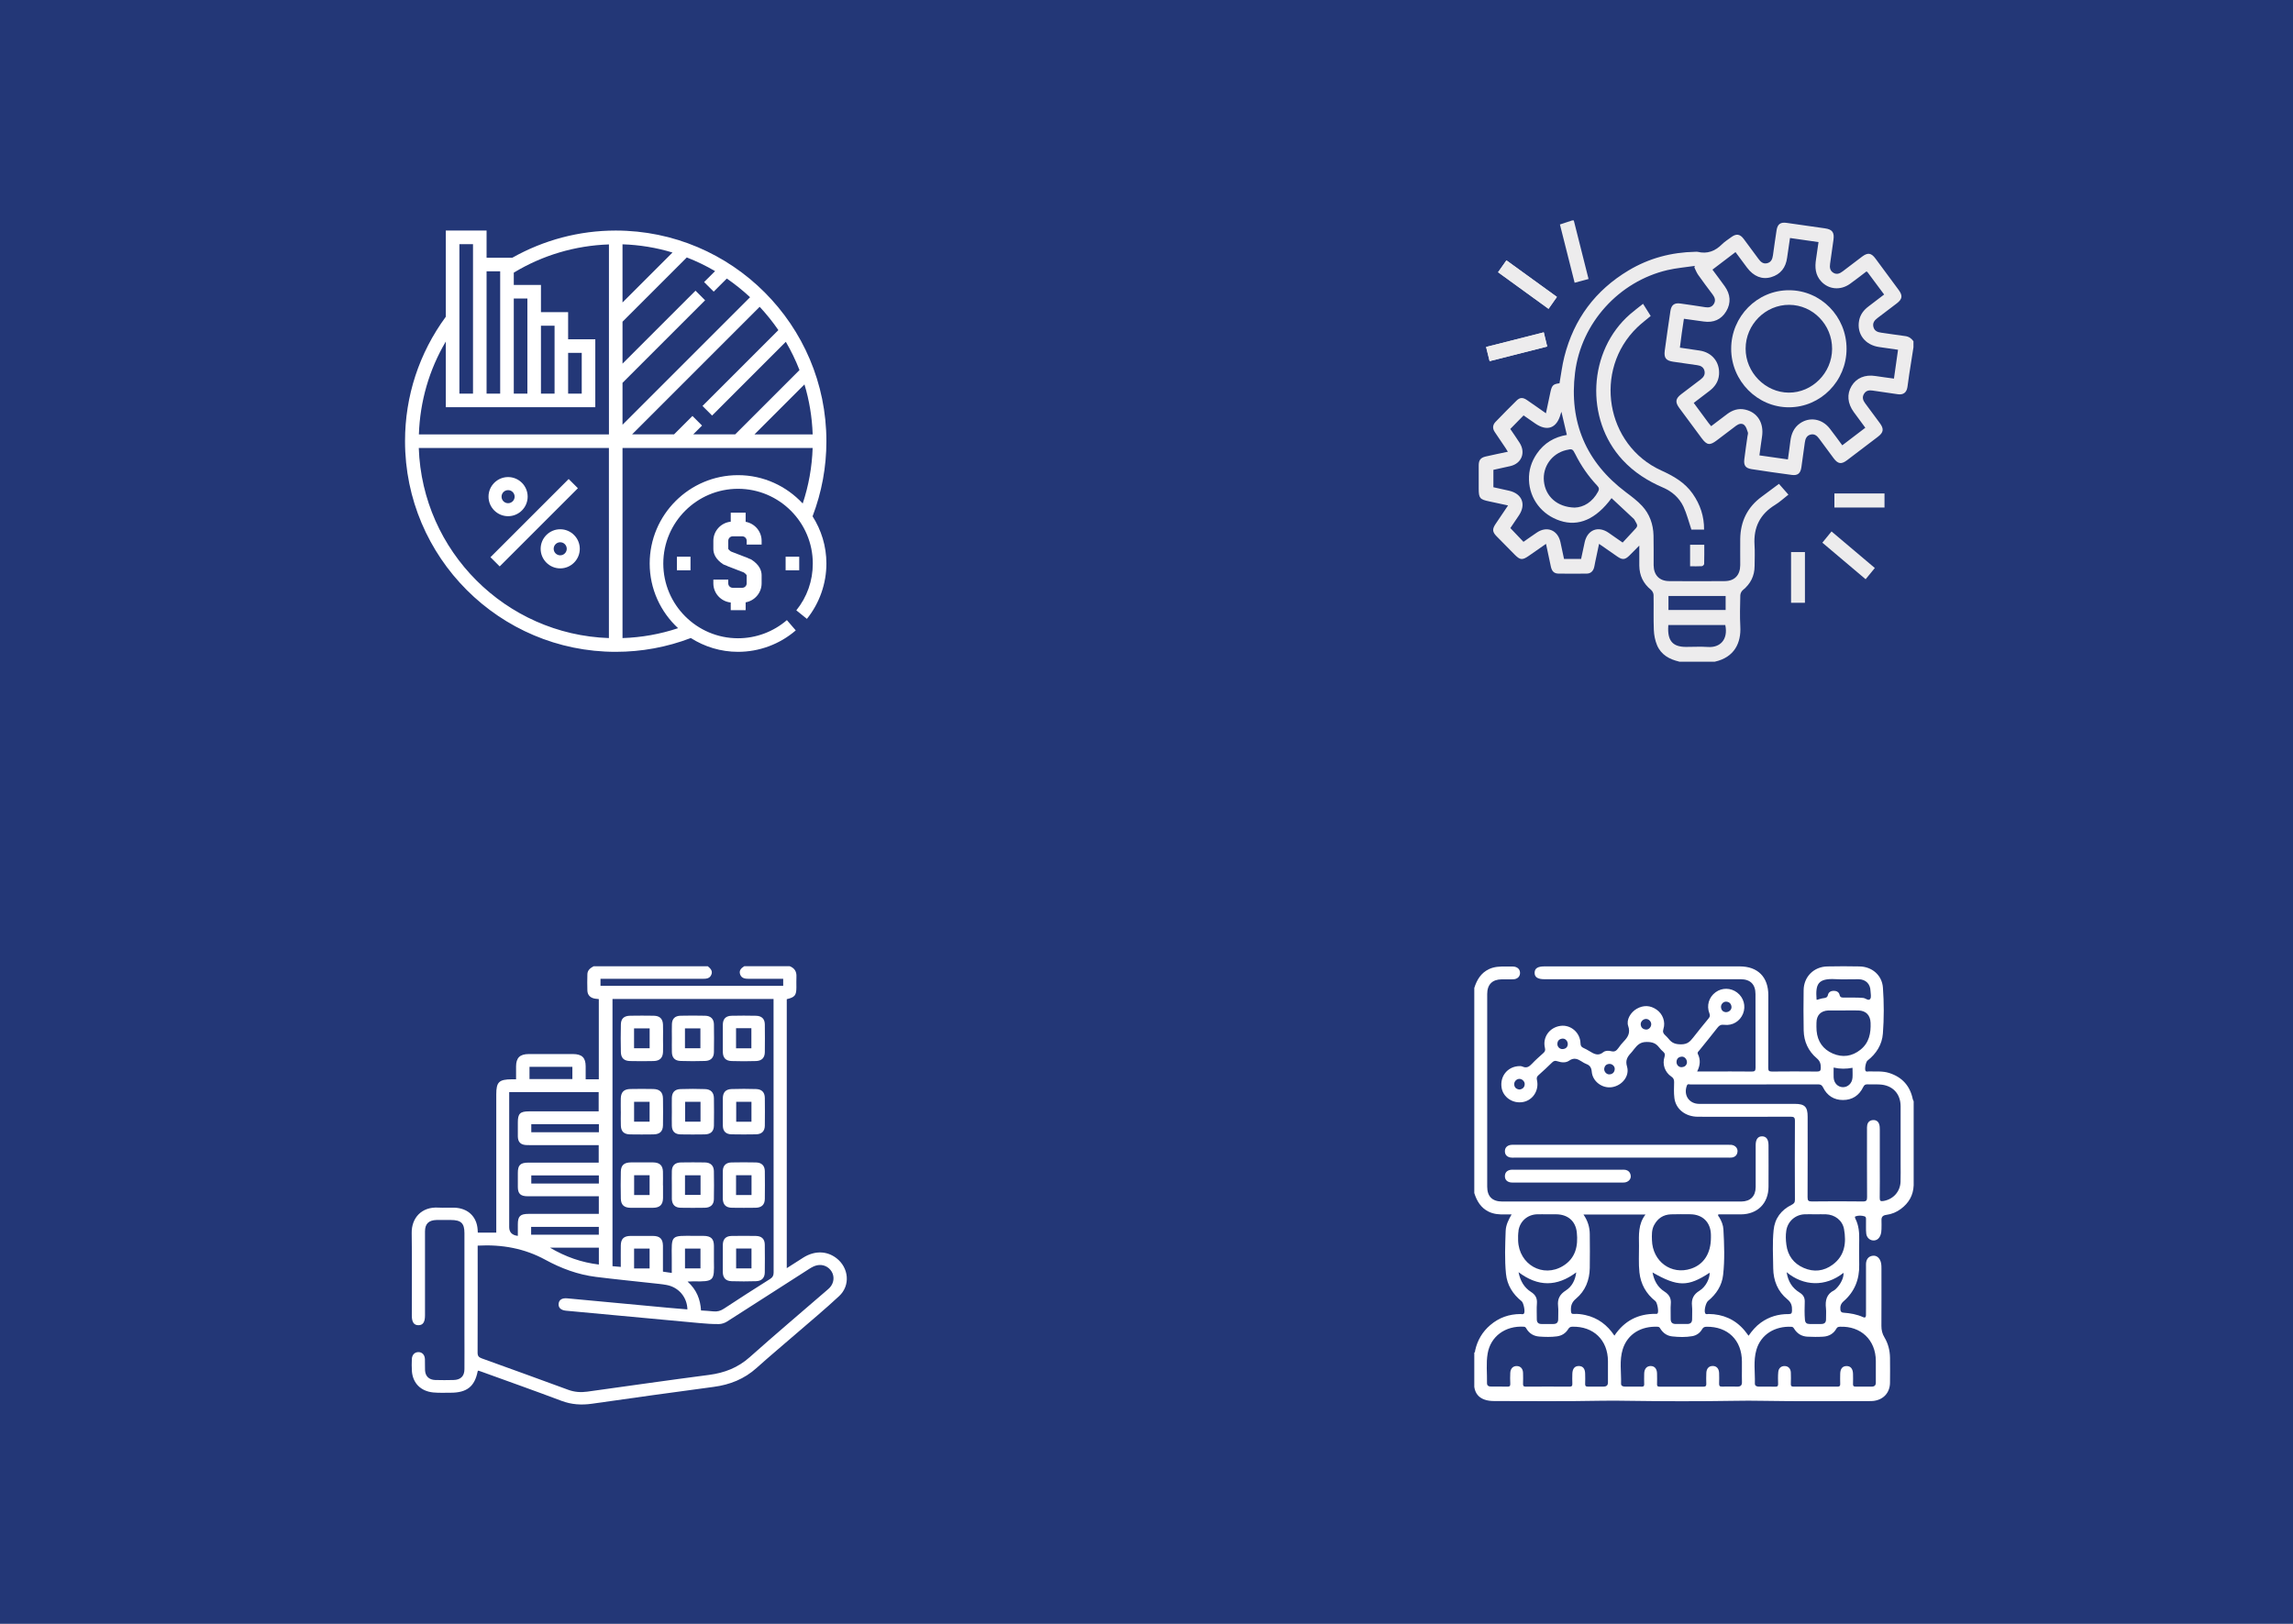<svg xmlns="http://www.w3.org/2000/svg" id="Layer_2" viewBox="0 0 600 425"><defs><style>      .cls-1 {        fill: #fff;      }      .cls-2 {        fill: #233777;      }      .cls-3 {        fill: #edeced;      }    </style></defs><g id="Layer_1-2"><g><rect class="cls-2" width="600" height="425"></rect><g><path class="cls-1" d="M193.12,124.36c-12.75,0-23.12,10.37-23.12,23.12,0,6.69,2.87,12.7,7.43,16.93-4.69,1.56-9.56,2.43-14.54,2.59v-49.75h49.75c-.17,4.98-1.04,9.85-2.6,14.53-4.23-4.55-10.24-7.42-16.92-7.42M162.89,100.2l21.61-21.61-2.51-2.51-19.1,19.1v-10.98l16.82-16.82c2.57,1,5.05,2.19,7.4,3.58l-2.87,2.86,2.51,2.51,3.43-3.43c2.15,1.48,4.18,3.11,6.09,4.89l-33.38,33.38v-10.98ZM162.89,63.94c4.53.15,8.92.89,13.08,2.15l-13.08,13.08v-15.22ZM203.68,86.39l-19.86,19.86,2.51,2.51,19.29-19.3c1.38,2.35,2.58,4.83,3.58,7.4l-16.82,16.82h-10.98l2.3-2.3-2.51-2.51-4.81,4.81h-10.98l33.38-33.38c1.77,1.9,3.41,3.93,4.89,6.09M212.64,113.69h-15.22l13.08-13.08c1.26,4.16,1.99,8.55,2.15,13.08M148.66,92.35h3.56v10.67h-3.56v-10.67ZM141.55,103.02v-17.78h3.56v17.78h-3.56ZM159.33,113.69h-49.72c.29-8.66,2.69-16.93,7.04-24.3v17.19h39.12v-17.78h-7.11v-7.11h-7.11v-7.11h-7.11v-3.22c7.52-4.56,16.07-7.09,24.9-7.39v49.73ZM159.33,167c-27.02-.92-48.83-22.72-49.75-49.75h49.75v49.75ZM120.21,63.9h3.56v39.12h-3.56v-39.12ZM127.32,71.01h3.56v32.01h-3.56v-32.01ZM134.44,78.12h3.56v24.9h-3.56v-24.9ZM216.24,115.47c0-30.4-24.73-55.13-55.13-55.13-9.53,0-18.81,2.47-27.05,7.11h-6.74v-7.11h-10.67v22.56c-6.97,9.5-10.67,20.74-10.67,32.57,0,30.4,24.73,55.13,55.13,55.13,6.77,0,13.39-1.22,19.65-3.61,3.58,2.27,7.81,3.61,12.36,3.61,5.54,0,10.91-1.99,15.1-5.61l-2.32-2.69c-3.55,3.06-8.08,4.75-12.78,4.75-10.79,0-19.56-8.78-19.56-19.56s8.78-19.56,19.56-19.56,19.56,8.78,19.56,19.56c0,4.51-1.49,8.75-4.31,12.25l2.77,2.23c3.29-4.09,5.1-9.23,5.1-14.48,0-4.55-1.34-8.78-3.62-12.36,2.39-6.27,3.62-12.88,3.62-19.65"></path><rect class="cls-1" x="125.31" y="135.1" width="28.94" height="3.41" transform="translate(-55.8 138.91) rotate(-45)"></rect><path class="cls-1" d="M146.59,145.34c-.94,0-1.71-.76-1.71-1.71s.77-1.71,1.71-1.71,1.71.76,1.71,1.71-.77,1.71-1.71,1.71M146.59,138.52c-2.82,0-5.12,2.3-5.12,5.12s2.3,5.12,5.12,5.12,5.12-2.3,5.12-5.12-2.3-5.12-5.12-5.12"></path><path class="cls-1" d="M132.95,128.28c.94,0,1.71.76,1.71,1.71s-.77,1.71-1.71,1.71-1.71-.76-1.71-1.71.77-1.71,1.71-1.71M132.95,135.1c2.82,0,5.12-2.3,5.12-5.12s-2.3-5.12-5.12-5.12-5.12,2.3-5.12,5.12,2.3,5.12,5.12,5.12"></path><rect class="cls-1" x="205.57" y="145.7" width="3.56" height="3.56"></rect><rect class="cls-1" x="177.12" y="145.7" width="3.56" height="3.56"></rect><path class="cls-1" d="M199.29,142.54v-.99c0-2.49-1.81-4.55-4.18-4.98v-2.4h-3.9v2.37c-2.55.26-4.55,2.4-4.55,5.01v2.12c0,1.09.46,2.67,2.66,4.07l.98.38v.03s4.32,1.67,4.32,1.67c.56.38.74.68.76.74v2.12c0,.64-.52,1.16-1.16,1.16h-2.5c-.64,0-1.16-.52-1.16-1.16v-.99h-3.9v.99c0,2.62,2,4.75,4.55,5.01v2h3.9v-2.04c2.37-.42,4.18-2.49,4.18-4.97v-2.12c0-1.09-.47-2.7-2.72-4.13l-.77-.3v-.04s-4.1-1.58-4.1-1.58h0s-.43-.17-.43-.17c-.52-.36-.69-.62-.71-.68v-2.12c0-.64.52-1.17,1.16-1.17h2.5c.64,0,1.16.52,1.16,1.17v.99h3.9Z"></path></g><g><path class="cls-3" d="M403.95,86.98c-5.09,1.29-10.06,2.56-15.09,3.83.32,1.29.61,2.44.92,3.71,5.05-1.28,10.02-2.54,15.07-3.83-.31-1.27-.58-2.42-.9-3.72M394.18,68.14c-.76,1.08-1.46,2.07-2.19,3.11,4.45,3.23,8.8,6.38,13.21,9.58.76-1.09,1.46-2.08,2.19-3.12-4.44-3.22-8.79-6.37-13.21-9.57"></path><path class="cls-3" d="M451.54,155.99h-14.96v3.66h14.96v-3.66ZM436.54,163.6c-.02.38-.04.64-.04.9-.04,3.37,1.37,4.81,4.68,4.81,1.92,0,3.85-.11,5.76.02,3.09.21,5.31-1.88,4.51-5.74h-14.91ZM412.03,132.85c2.37-.08,4.65-1.43,6.14-4.19.34-.64.25-1.04-.23-1.55-2.31-2.45-4.22-5.2-5.73-8.23-.71-1.42-.83-1.46-2.41-1.08-3.74.9-6.2,4.35-5.81,8.16.4,3.93,3.43,6.77,8.05,6.89M421.69,130.37c-4.09,5.55-8.65,7.5-13.45,5.93-4.79-1.56-7.99-5.71-8.16-10.67-.09-2.52.64-4.81,2.05-6.88,1.91-2.8,4.59-4.38,7.86-4.92-.48-2.05-.94-4.01-1.42-6.06-.08.24-.16.4-.2.58-1,3.73-3.52,4.67-6.68,2.47-1.06-.74-2.12-1.48-3.02-2.1-1.21,1.24-2.33,2.37-3.48,3.55.77,1.14,1.63,2.36,2.43,3.61,1.65,2.57.54,5.4-2.38,6.1-1.47.35-2.95.65-4.47.99v4.55c1.41.31,2.78.6,4.14.92,3.37.78,4.47,3.57,2.54,6.45-.78,1.17-1.58,2.34-2.24,3.32,1.2,1.26,2.29,2.41,3.43,3.6,1.14-.79,2.32-1.64,3.52-2.44,2.63-1.77,5.43-.64,6.14,2.47.34,1.48.64,2.98.95,4.44h4.47c.32-1.5.62-2.96.95-4.42.73-3.19,3.51-4.29,6.2-2.45,1.19.81,2.37,1.65,3.72,2.59.97-1.05,1.89-2.07,2.84-3.06,1.22-1.27,1.23-1.26.31-2.81-.06-.1-.11-.21-.18-.28-1.94-1.82-3.88-3.63-5.85-5.46M475.84,63.36c-2.52-.36-4.96-.71-7.46-1.07-.27,1.8-.53,3.46-.75,5.13-.34,2.61-1.7,4.38-4.19,5.12-2.38.7-4.59-.22-6.29-2.48-1-1.34-1.99-2.68-3.03-4.08-2.05,1.56-4.02,3.06-6.03,4.59,1.13,1.53,2.19,2.92,3.21,4.35,1.49,2.09,1.71,4.33.4,6.54-1.32,2.21-3.37,3.05-5.89,2.69-1.71-.24-3.42-.48-5.19-.72-.2,1.33-.39,2.54-.56,3.77-.17,1.25-.32,2.49-.49,3.79,1.81.27,3.49.51,5.17.76,3.25.49,5.31,3.02,5.07,6.28-.14,1.85-1.1,3.22-2.53,4.3-1.35,1.02-2.69,2.05-4.09,3.12,1.38,1.87,2.66,3.61,3.95,5.35.17.23.37.45.61.74,1.42-1.08,2.81-2.13,4.2-3.18,1.4-1.05,2.96-1.55,4.7-1.16,3.23.72,4.96,3.53,4.41,7.09-.25,1.61-.45,3.23-.68,4.89,2.59.37,4.99.71,7.45,1.06.23-1.69.46-3.21.64-4.74.23-1.91.9-3.56,2.51-4.69,2.54-1.78,5.79-1.23,7.8,1.34,1.12,1.43,2.17,2.91,3.28,4.4,2.07-1.58,4.03-3.08,6.03-4.6-1.06-1.44-2.04-2.76-3.01-4.09-1.66-2.28-1.87-4.7-.59-6.83,1.27-2.12,3.53-3.05,6.25-2.62,1.59.25,3.19.45,4.84.68.37-2.58.71-5.02,1.07-7.55-1.7-.25-3.3-.49-4.91-.71-3.7-.51-5.94-3.43-5.28-6.92.3-1.6,1.22-2.78,2.49-3.73,1.35-1.02,2.69-2.05,4.06-3.1-1.5-2.02-2.9-3.91-4.31-5.8-.06-.08-.16-.14-.3-.25-1.45,1.1-2.87,2.23-4.35,3.28-2.49,1.75-5.52,1.46-7.48-.63-1.59-1.7-1.72-3.73-1.37-5.89.23-1.44.42-2.88.64-4.43M439.36,173.15c-2.52-.59-4.7-1.76-5.76-4.27-.52-1.24-.8-2.66-.85-4.02-.12-3.04-.01-6.09-.07-9.13,0-.46-.31-1.06-.66-1.35-2.02-1.64-3.04-3.74-3.07-6.34-.02-1.64,0-3.29,0-5.25-.99,1-1.77,1.8-2.58,2.6-1.13,1.12-1.83,1.19-3.13.3-1.56-1.07-3.11-2.16-4.82-3.35-.37,1.72-.7,3.31-1.04,4.91-.09.44-.15.89-.27,1.32-.28.96-.9,1.55-1.93,1.56-2.44.02-4.89.03-7.33,0-1.17-.01-1.76-.57-2.04-1.82-.43-1.93-.82-3.86-1.27-5.97-1.59,1.11-3.04,2.12-4.49,3.13-1.71,1.19-2.28,1.14-3.74-.34-1.57-1.59-3.15-3.18-4.71-4.78-1.1-1.13-1.16-1.85-.28-3.18,1.05-1.58,2.12-3.15,3.29-4.88-1.74-.38-3.35-.74-4.96-1.07-2.44-.51-2.72-.84-2.72-3.36,0-2.03-.01-4.06,0-6.09.01-1.36.51-1.98,1.82-2.29.94-.22,1.88-.42,2.82-.62.94-.2,1.88-.39,2.99-.63-.24-.39-.41-.69-.61-.98-.94-1.4-1.88-2.79-2.82-4.18-.64-.94-.56-1.86.21-2.66,1.82-1.88,3.64-3.75,5.5-5.57.87-.85,1.64-.87,2.71-.14,1.62,1.1,3.22,2.24,4.97,3.47.42-1.99.79-3.81,1.19-5.62.38-1.72.72-2.03,2.36-2.24.42-2.34.69-4.69,1.27-6.96,2.5-9.87,8.14-17.38,16.78-22.56,5.37-3.22,11.22-4.76,17.45-4.89.22,0,.45-.04.66.01,2.49.61,4.53-.17,6.32-1.94.74-.73,1.63-1.29,2.47-1.91,1.31-.96,2.27-.83,3.24.46,1.3,1.73,2.59,3.48,3.87,5.23.56.76,1.19,1.37,2.22,1.15,1.08-.24,1.43-1.07,1.57-2.07.31-2.19.61-4.39.95-6.57.26-1.62,1.04-2.16,2.64-1.93,3.33.48,6.66.97,10,1.43,1.94.27,2.53,1.06,2.24,3.06-.3,2.08-.57,4.16-.88,6.24-.14.97-.01,1.82.89,2.35.91.53,1.7.15,2.45-.42,1.68-1.29,3.37-2.58,5.07-3.85,1.46-1.09,2.37-.96,3.47.53,2.03,2.73,4.05,5.46,6.06,8.2,1.11,1.51.99,2.39-.47,3.52-1.68,1.3-3.37,2.58-5.07,3.85-.8.6-1.35,1.32-1.04,2.39.29,1.02,1.1,1.31,2.04,1.44,2.09.28,4.17.63,6.26.89.96.12,1.62.6,2.16,1.35v1.58c-.37,2.36-.75,4.72-1.11,7.09-.17,1.11-.29,2.23-.47,3.35-.23,1.43-1.1,2.06-2.52,1.85-2.2-.32-4.4-.63-6.59-.96-.91-.14-1.71-.02-2.24.84-.56.9-.29,1.71.29,2.49,1.3,1.74,2.59,3.48,3.87,5.23,1.08,1.48.95,2.4-.52,3.52-2.69,2.06-5.39,4.11-8.09,6.15-1.48,1.12-2.37.99-3.48-.48-1.28-1.71-2.55-3.41-3.8-5.14-.57-.78-1.24-1.34-2.24-1.1-1.06.26-1.4,1.12-1.53,2.11-.29,2.16-.6,4.31-.9,6.47-.22,1.56-.96,2.2-2.49,1.99-3.52-.47-7.04-.97-10.55-1.52-1.58-.25-2.09-.97-1.89-2.59.24-2.01.55-4.02.83-6.02.05-.33.19-.71.1-1-.23-.67-.43-1.45-.91-1.9-.62-.59-1.47-.37-2.15.14-1.7,1.27-3.38,2.56-5.07,3.84-1.82,1.39-2.59,1.28-3.95-.55-1.96-2.64-3.92-5.28-5.87-7.93-1.13-1.53-.99-2.45.51-3.6,1.68-1.29,3.37-2.58,5.07-3.85.78-.59,1.26-1.31,1-2.31-.25-.95-1-1.32-1.92-1.44-2.09-.28-4.18-.59-6.26-.9-1.88-.28-2.45-1-2.2-2.9.47-3.46.96-6.91,1.48-10.36.24-1.62,1.05-2.2,2.63-1.97,2.16.31,4.32.61,6.48.96.93.15,1.72,0,2.24-.83.56-.89.29-1.71-.3-2.49-1.28-1.7-2.56-3.4-3.79-5.15-.41-.59-.67-1.29-.99-1.94.04-.13.08-.27.12-.4-2.39.36-4.82.55-7.17,1.1-12.64,2.96-22.55,13.78-24.17,26.83-1.61,12.98,2.9,23.48,13.31,31.31,1.48,1.11,2.99,2.24,4.24,3.59,1.96,2.12,2.9,4.78,2.98,7.7.07,2.59.01,5.18.03,7.78.02,2.61,1.49,4.17,4.06,4.19,4.85.04,9.7.04,14.55,0,2.58-.02,4.03-1.56,4.05-4.18.01-2.29-.03-4.58,0-6.88.07-4.62,1.91-8.33,5.64-11.05,1.47-1.07,2.92-2.17,4.49-3.34.78.88,1.57,1.79,2.48,2.82-1.21.94-2.28,1.95-3.5,2.69-3.91,2.4-5.66,5.85-5.37,10.47.12,1.83.03,3.68.02,5.52-.01,2.62-1.08,4.69-3.09,6.32-.36.29-.64.9-.65,1.36-.06,2.7-.15,5.42,0,8.11.24,4.26-1.48,8.12-6.71,9.26h-9.33Z"></path><path class="cls-3" d="M411.81,57.7c1.28,5.07,2.56,10.14,3.86,15.32-1.22.33-2.35.63-3.64.98-1.29-5.1-2.56-10.16-3.85-15.25,1.11-.37,2.15-.71,3.18-1.05h.44Z"></path><path class="cls-3" d="M442.58,138.6c-.72-2.13-1.21-4.13-2.06-5.96-1.1-2.34-2.99-4.01-5.34-5.02-4-1.72-7.59-3.98-10.59-7.22-9.93-10.71-9.05-28.59,1.94-38.16,1.06-.93,2.2-1.76,3.4-2.73.71,1.13,1.35,2.15,2,3.19-1.22,1.03-2.44,1.94-3.53,2.99-11.55,11.16-8.26,30.83,6.29,37.44,3.19,1.45,6.15,3.12,8.22,6.08,1.96,2.8,3.01,5.88,2.99,9.39h-3.3Z"></path><path class="cls-3" d="M476.84,142.04c.83-1.01,1.58-1.93,2.41-2.95,3.77,3.19,7.51,6.34,11.33,9.57-.82.99-1.59,1.93-2.41,2.94-3.78-3.19-7.5-6.33-11.32-9.57"></path><rect class="cls-3" x="468.66" y="144.49" width="3.63" height="13.27"></rect><rect class="cls-3" x="480" y="129.15" width="13.11" height="3.68"></rect><path class="cls-3" d="M442.24,148.21v-5.64h3.71c0,1.68.02,3.36-.03,5.03,0,.21-.37.56-.58.58-.99.06-1.99.03-3.11.03"></path><path class="cls-3" d="M394.18,68.14c4.42,3.2,8.77,6.35,13.21,9.57-.73,1.04-1.43,2.03-2.19,3.12-4.41-3.2-8.76-6.35-13.21-9.58.73-1.04,1.43-2.03,2.19-3.11"></path><path class="cls-3" d="M403.95,86.98c.31,1.3.59,2.45.9,3.72-5.06,1.28-10.02,2.54-15.07,3.82-.31-1.26-.6-2.41-.92-3.71,5.04-1.28,10-2.54,15.09-3.83"></path><path class="cls-3" d="M479.4,91.33c.03-6.32-5.01-11.51-11.2-11.55-6.24-.04-11.42,5.15-11.43,11.46-.02,6.22,5.15,11.49,11.29,11.52,6.15.03,11.31-5.18,11.34-11.44M483.18,91.32c-.02,8.41-6.76,15.25-15.05,15.28-8.29.03-15.15-6.92-15.14-15.33,0-8.44,6.81-15.33,15.14-15.31,8.34.01,15.07,6.89,15.05,15.37"></path></g><g><path class="cls-1" d="M179.24,331.97h4.05v-5.19h-4.05v5.19ZM169.98,326.78h-4.06v5.2h4.06v-5.2ZM143.9,326.54c4.13,2.43,8.26,3.87,12.8,4.42v-4.42h-12.8ZM149.77,279.21h-11.22v3.2h11.22v-3.2ZM138.98,323.15h17.71v-2.05h-17.71v2.05ZM156.7,307.64h-17.68v2.12h17.68v-2.12ZM156.71,294.22h-17.69v2.11h17.69v-2.11ZM133.24,285.82v35.34q0,2.04,2.26,2.3c0-1.01,0-2.02,0-3.02,0-2.14.63-2.74,2.83-2.74,5.71,0,11.43,0,17.15,0h1.21v-4.61h-1.91c-5.56,0-11.12,0-16.68,0-1.89,0-2.58-.66-2.6-2.39-.01-1.23,0-2.47,0-3.7,0-2.1.65-2.72,2.87-2.72,5.68,0,11.35,0,17.03,0h1.26v-4.57h-13.39c-1.79,0-3.58.03-5.36-.01-1.64-.03-2.38-.74-2.41-2.26-.02-1.23,0-2.47,0-3.7,0-2.28.59-2.87,2.94-2.87,5.64,0,11.27,0,16.91,0h1.3v-5.04h-23.42ZM160.27,261.44v69.95c.74.06,1.41.12,2.17.19,0-1.98-.03-3.81,0-5.64.04-1.73.8-2.45,2.57-2.47,1.94-.02,3.89-.02,5.83,0,1.83.02,2.59.77,2.63,2.54.01.49,0,.97,0,1.46v5.35c.84.12,1.51.22,2.31.34,0-1.33,0-2.56,0-3.78-.05-6.28-.37-5.97,6.1-5.92.74,0,1.48,0,2.22,0,1.93.02,2.69.75,2.71,2.58.02,1.35-.02,2.69,0,4.04.09,5.14.09,5.39-5.44,5.28-.4,0-.81.03-1.46.06,2.39,2.14,3.35,4.68,3.52,7.56,1.14.08,2.18.12,3.22.24,1.06.12,1.92-.14,2.81-.73,3.97-2.62,7.98-5.19,12.01-7.73.7-.44.96-.91.96-1.71-.02-23.47-.02-46.93-.02-70.4v-1.2h-42.16ZM124.99,326.02v1.11c0,8.97.02,17.93-.02,26.9,0,.87.32,1.22,1.11,1.5,7.56,2.72,15.11,5.46,22.65,8.23,1.62.59,3.25.7,4.92.47,10.61-1.47,21.21-3,31.83-4.38,4.11-.53,7.62-1.9,10.7-4.65,6.67-5.95,13.5-11.72,20.26-17.57.23-.2.47-.4.67-.62,1.09-1.16,1.3-2.85.53-4.16-.78-1.32-2.27-2.03-3.86-1.69-.7.15-1.37.51-1.98.9-7.18,4.59-14.34,9.22-21.53,13.8-.61.39-1.41.67-2.13.68-1.71.02-3.42-.1-5.12-.26-11.64-1.07-23.28-2.15-34.92-3.24-1.37-.13-2.06-.82-1.92-1.89.13-.99.92-1.47,2.28-1.34,8.86.83,17.71,1.66,26.57,2.48,1.61.15,3.21.27,4.84.41-.08-3.21-2.3-5.81-5.44-6.39-1.22-.23-2.46-.33-3.7-.47-4.94-.55-9.89-1.03-14.82-1.65-4.71-.59-9.07-2.22-13.2-4.47-5.45-2.98-11.36-4.06-17.73-3.71M206.67,252.89c1.27.51,1.8,1.43,1.73,2.75-.05.93,0,1.87-.01,2.8-.01,2.07-.4,2.56-2.52,3.07v70.4c1.54-.98,2.93-1.9,4.35-2.78,2.97-1.85,6.15-1.77,8.67.18,3.23,2.51,3.67,7.12.69,9.9-3.62,3.38-7.45,6.56-11.21,9.81-3.46,3.01-6.99,5.94-10.4,9.01-3.19,2.87-6.93,4.38-11.23,4.95-10.62,1.41-21.23,2.9-31.84,4.41-2.76.39-5.36.23-7.99-.76-6.86-2.59-13.79-5.04-20.68-7.54-.36-.13-.72-.25-1.07-.37-.08.09-.16.13-.17.19-.78,3.98-2.83,5.6-7.08,5.6-1.52,0-3.04.07-4.54-.07-3.28-.32-5.36-2.44-5.59-5.59-.07-1.04-.05-2.09-.01-3.14.04-1.1.71-1.8,1.66-1.83,1-.03,1.71.68,1.76,1.84.04.97-.02,1.94.03,2.91.07,1.55,1.04,2.5,2.66,2.55,1.59.05,3.19.04,4.78,0,1.86-.03,2.86-.99,2.87-2.81.03-3.1,0-6.2,0-9.3,0-8.78,0-17.56,0-26.34,0-2.58-.88-3.42-3.54-3.43-1.24,0-2.49-.02-3.73,0-2.08.05-3.05.99-3.05,3-.01,7.32,0,14.65,0,21.97,0,1.76-.53,2.56-1.71,2.57-1.18.01-1.74-.8-1.74-2.53,0-7.21.07-14.42-.03-21.63-.05-3.81,2.48-6.87,6.95-6.62,1.4.08,2.8-.02,4.2.02,3.52.11,5.86,2.3,6.1,5.69.02.25.03.51.05.84h4.83v-36.17c0-3.26.7-3.94,4.09-3.96.31,0,.61,0,1.09,0,0-1.16,0-2.27,0-3.37.01-2.25.99-3.23,3.32-3.24,3.85-.02,7.7-.02,11.55,0,2.37.01,3.33.94,3.34,3.2,0,1.08,0,2.16,0,3.41h3.44v-20.99c-.31-.03-.64-.06-.97-.11-1.23-.2-1.97-.91-2.02-2.11-.06-1.42-.03-2.84,0-4.26.01-1.07.76-1.65,1.64-2.12h29.87c.68.58,1.33,1.19.94,2.18-.41,1.05-1.34,1.12-2.31,1.11-.27,0-.54,0-.82,0h-25.89v1.83h47.81v-1.83h-1.32c-2.57,0-5.13,0-7.7,0-.98,0-1.91-.13-2.26-1.19-.33-1.01.3-1.61,1.1-2.11h11.9Z"></path><path class="cls-1" d="M165.93,312.77h4.05v-5.18h-4.05v5.18ZM173.49,310.22c0,1.12.02,2.24,0,3.36-.04,1.75-.84,2.52-2.66,2.53-1.94.01-3.89.02-5.83,0-1.69-.02-2.51-.76-2.55-2.39-.05-2.35-.05-4.71,0-7.06.03-1.69.85-2.41,2.63-2.43,1.94-.02,3.89-.02,5.83,0,1.68.02,2.51.78,2.56,2.4.04,1.19,0,2.39,0,3.59"></path><path class="cls-1" d="M165.92,293.57h4.06v-5.21h-4.06v5.21ZM162.44,290.93c0-1.16-.03-2.32,0-3.47.06-1.64.82-2.41,2.52-2.44,1.98-.04,3.96-.04,5.95,0,1.73.03,2.55.84,2.57,2.52.03,2.31.04,4.63,0,6.95-.03,1.64-.83,2.39-2.53,2.41-2.02.03-4.04.03-6.06,0-1.59-.03-2.36-.73-2.43-2.26-.06-1.23-.01-2.46-.01-3.7h0"></path><path class="cls-1" d="M169.99,269.15h-4.08v5.21h4.08v-5.21ZM173.49,271.84c0,1.16.04,2.32,0,3.47-.06,1.56-.84,2.35-2.46,2.39-2.06.05-4.12.05-6.18,0-1.57-.04-2.35-.8-2.39-2.32-.05-2.43-.06-4.86,0-7.28.04-1.52.83-2.23,2.43-2.26,2.06-.03,4.12-.04,6.18,0,1.56.03,2.34.78,2.41,2.3.05,1.23.01,2.46.01,3.7"></path><path class="cls-1" d="M196.65,307.59h-4.05v5.18h4.05v-5.18ZM189.14,310.13c0-1.23-.03-2.47,0-3.7.04-1.37.83-2.16,2.27-2.19,2.14-.05,4.27-.04,6.41,0,1.47.03,2.29.84,2.31,2.28.03,2.43.03,4.85,0,7.28-.02,1.49-.85,2.28-2.4,2.3-2.06.03-4.12.03-6.18,0-1.61-.02-2.38-.81-2.42-2.39,0-.07,0-.15,0-.22v-3.36h0Z"></path><path class="cls-1" d="M179.24,312.74h4.07v-5.14h-4.07v5.14ZM175.8,310.16c0-1.23-.04-2.47,0-3.7.05-1.43.85-2.19,2.36-2.22,2.1-.03,4.2-.04,6.3,0,1.47.03,2.31.83,2.34,2.26.04,2.46.05,4.93,0,7.39-.03,1.41-.9,2.19-2.38,2.21-2.1.03-4.2.04-6.3,0-1.49-.03-2.24-.8-2.32-2.25,0-.07,0-.15,0-.22v-3.47h0Z"></path><path class="cls-1" d="M192.6,274.36h4.01v-5.25h-4.01v5.25ZM189.14,271.72c0-1.2-.02-2.39,0-3.58.03-1.47.78-2.25,2.27-2.29,2.14-.05,4.27-.05,6.41,0,1.5.03,2.29.82,2.31,2.26.03,2.43.03,4.85,0,7.28-.02,1.43-.78,2.25-2.28,2.31-2.13.07-4.28.07-6.41,0-1.56-.05-2.28-.86-2.3-2.39-.02-1.19,0-2.39,0-3.58"></path><path class="cls-1" d="M196.63,288.37h-3.99v5.22h3.99v-5.22ZM189.14,290.89c0-1.16-.02-2.32,0-3.47.03-1.53.75-2.34,2.3-2.39,2.13-.07,4.28-.07,6.41,0,1.5.05,2.26.87,2.28,2.31.03,2.43.03,4.85,0,7.28-.02,1.44-.82,2.23-2.31,2.26-2.14.04-4.28.04-6.41,0-1.44-.03-2.22-.79-2.26-2.17-.04-1.27,0-2.54,0-3.81h0Z"></path><path class="cls-1" d="M196.64,326.77h-4.02v5.2h4.02v-5.2ZM189.14,329.46c0-1.23-.02-2.47,0-3.7.03-1.46.79-2.25,2.27-2.28,2.14-.04,4.28-.04,6.41,0,1.49.03,2.28.81,2.3,2.26.03,2.43.03,4.85,0,7.28-.02,1.43-.8,2.25-2.28,2.3-2.14.07-4.28.07-6.41,0-1.54-.05-2.27-.87-2.3-2.4-.02-1.16,0-2.32,0-3.47"></path><path class="cls-1" d="M179.28,293.57h4.02v-5.2h-4.02v5.2ZM175.8,290.94c0-1.2-.03-2.39,0-3.58.04-1.47.76-2.27,2.26-2.32,2.13-.08,4.28-.07,6.41,0,1.53.05,2.32.89,2.34,2.39.03,2.39.04,4.78,0,7.17-.03,1.5-.84,2.27-2.4,2.3-2.1.03-4.2.04-6.3,0-1.5-.03-2.26-.78-2.31-2.24-.04-1.23,0-2.47,0-3.7"></path><path class="cls-1" d="M179.23,274.35h4.04v-5.2h-4.04v5.2ZM175.81,271.71c0-1.23-.04-2.47.01-3.7.05-1.39.81-2.14,2.26-2.17,2.14-.05,4.27-.05,6.41,0,1.48.03,2.29.82,2.32,2.26.04,2.43.04,4.86,0,7.28-.02,1.43-.81,2.25-2.3,2.3-2.14.07-4.28.07-6.41,0-1.51-.05-2.25-.83-2.29-2.29-.04-1.23,0-2.46,0-3.7h0Z"></path></g><g><path class="cls-1" d="M497.31,309.28c-.09,2.6-1.9,4.59-4.43,5.04-.78.14-1.04.01-1.02-.84.05-2.88.02-5.76.02-8.64,0-3.07,0-6.14,0-9.2,0-.48-.02-.99-.17-1.43-.25-.75-.86-1.13-1.65-1.06-.79.07-1.32.52-1.47,1.31-.08.4-.06.82-.06,1.23,0,5.87-.02,11.75.02,17.62,0,.84-.15,1.15-1.09,1.14-4.45-.06-8.9-.05-13.36,0-.86,0-1.13-.19-1.12-1.1.04-7.03.02-14.07.02-21.1,0-2.57-.77-3.34-3.34-3.34-8.34,0-16.69,0-25.03,0-2.66,0-4.19-2.3-3.22-4.81.2-.52.64-.27.96-.27,5.57-.02,11.15-.01,16.72-.01s11.08.01,16.61-.02c.68,0,1.03.18,1.35.83,1.05,2.13,2.85,3.28,5.21,3.27,2.4,0,4.21-1.18,5.27-3.37.27-.57.57-.76,1.18-.73,1.08.05,2.17-.03,3.25.04,3.28.21,5.36,2.41,5.37,5.7.02,5.01,0,10.03,0,15.04,0,1.57.04,3.14-.02,4.71M479.58,330.97c-2.34,1.75-4.98,2.03-7.62.87-2.6-1.13-4.16-3.19-4.53-6.07-.16-1.23-.21-2.46-.02-3.69.37-2.4,2.33-4.16,4.77-4.27.93-.04,1.87,0,2.8,0h0c.94,0,1.87-.03,2.8,0,2.34.08,4.33,1.59,4.74,3.88.63,3.55.23,6.91-2.94,9.28M480.52,337.2c-.19.18-.36.4-.59.51-2,.98-2.37,2.67-2.14,4.69.1.92,0,1.87.02,2.8.03.9-.37,1.32-1.26,1.32-1.01,0-2.02,0-3.03,0-.74,0-1.15-.27-1.23-1.1-.14-1.57-.09-3.14-.05-4.71.03-1.11-.39-1.81-1.31-2.39-2-1.24-3.04-2.91-3.43-5.36,4.36,3.64,10.12,3.96,14.88.17.12,1.15-.67,2.89-1.85,4.06M490.84,356.18c0,.75,0,1.5,0,2.25,0,1.12-.02,2.25,0,3.37.02.76-.33,1.11-1.07,1.11-1.42,0-2.84-.02-4.27,0-.51,0-.64-.22-.63-.67.02-.9.03-1.8,0-2.69-.04-1.35-.66-2.05-1.73-2.02-1.03.03-1.59.7-1.62,2-.02.9-.03,1.8,0,2.69.02.55-.19.7-.72.7-3.82-.02-7.63-.02-11.45,0-.6,0-.78-.2-.75-.77.04-.97.03-1.95,0-2.92-.04-1.03-.65-1.66-1.56-1.7-.93-.04-1.63.51-1.73,1.54-.1,1.04-.07,2.09-.04,3.14,0,.52-.13.73-.69.72-1.42-.04-2.84-.01-4.27-.01-.58,0-1.13-.16-1.12-.82.08-2.94-.44-5.93.4-8.82,1.16-4,4.8-6.24,9.16-6.03.44.02.56.28.74.55.8,1.26,1.95,1.96,3.42,2.04,1.38.07,2.77.09,4.15,0,1.49-.09,2.72-.76,3.47-2.12.21-.38.49-.46.91-.48,5.48-.23,9.37,3.45,9.4,8.94M440.04,279.31c-.78.04-1.4-.64-1.35-1.43.05-.85.57-1.27,1.36-1.33.74-.05,1.4.68,1.37,1.55-.09.71-.57,1.16-1.38,1.2M484.72,282.16c-.12,1.39-1.23,2.4-2.49,2.38-1.33-.02-2.37-1.08-2.43-2.55-.03-.81,0-1.63,0-2.58,1.7.39,3.28.37,4.94.06,0,.92.06,1.82-.01,2.7M475.34,269.78c-.06-.71-.04-1.42-.03-2.13.02-1.96,1.14-3.1,3.11-3.19.07,0,.15,0,.22,0,1.23,0,2.46,0,3.7,0,1.31,0,2.62-.03,3.92,0,2.01.05,3.13,1.24,3.21,3.23.1,2.72-.37,5.22-2.64,7.04-2.21,1.77-4.7,2.11-7.25,1.01-2.55-1.1-4-3.16-4.24-5.97M480.27,256.27c2.01.11,4.03,0,6.05.02,1.87.02,3.08,1.21,3.13,3.06.02.71.26,1.61-.07,2.08-.45.64-1.2-.2-1.86-.25-1.68-.14-3.36-.07-5.04-.09-.56,0-.97,0-1.13-.73-.16-.72-.81-1.05-1.55-1.04-.69,0-1.32.35-1.47,1.01-.16.72-.53.84-1.15.91-.58.06-1.14.28-1.8.45-.03-.09-.05-.13-.05-.16-.28-3.87.26-5.52,4.94-5.26M454.61,362.91c-1.35-.02-2.69-.03-4.04,0-.63.02-.75-.25-.74-.8.03-.93.04-1.87,0-2.8-.06-1.17-.71-1.82-1.71-1.8-.95.02-1.56.64-1.63,1.77-.05.97-.04,1.94-.01,2.92.01.52-.15.72-.7.72-3.85-.02-7.7-.02-11.55,0-.49,0-.66-.16-.64-.65.03-.93.02-1.87,0-2.8-.02-1.24-.65-1.95-1.67-1.95-1.01,0-1.66.73-1.69,1.96-.03.93-.02,1.87,0,2.8.01.48-.15.65-.64.64-1.46-.03-2.92,0-4.37-.01-.53,0-1.06-.17-1.04-.77.08-3.01-.49-6.08.44-9.03,1.29-4.06,4.9-6.07,9.15-5.87.43.02.56.29.73.57.73,1.13,1.74,1.82,3.09,1.96,1.75.19,3.51.24,5.24-.07,1.11-.2,2-.84,2.56-1.82.28-.49.61-.63,1.15-.64,5.57-.08,9.24,3.51,9.26,9.08,0,.71,0,1.42,0,2.13,0,1.08-.03,2.17.01,3.25.03.88-.37,1.22-1.2,1.21M422.45,349.59c-1.88-2.83-4.36-4.69-7.62-5.41-.99-.22-2-.35-3.01-.29-.6.03-.71-.18-.75-.75-.09-1.33.18-2.3,1.32-3.25,2.45-2.04,3.54-4.85,3.6-8.02.05-2.95.03-5.91,0-8.86-.01-1.83-.53-3.52-1.65-5.14h16.23c-1.95,2.5-1.73,5.37-1.7,8.19.02,2.32-.14,4.64.11,6.95.34,3.08,1.74,5.59,4.18,7.52.49.39.92,2.72.59,3.19-.13.19-.32.15-.5.15-4.61-.05-8.22,1.82-10.82,5.71M419.63,362.91c-1.38,0-2.77-.02-4.15,0-.55.01-.72-.19-.7-.71.03-.9.03-1.8,0-2.69-.03-1.31-.59-1.97-1.63-1.99-1.08-.02-1.68.67-1.72,2.02-.03.86-.03,1.72,0,2.58.02.55-.11.8-.74.8-3.81-.03-7.63-.03-11.44,0-.64,0-.74-.26-.72-.8.03-.93.03-1.87,0-2.8-.03-1.09-.64-1.76-1.59-1.79-1-.04-1.69.62-1.75,1.76-.05.93-.05,1.87,0,2.8.03.62-.13.86-.8.83-1.38-.05-2.77-.01-4.15-.02-.62,0-1.16-.17-1.14-.92.05-2.58-.27-5.17.17-7.73.76-4.45,4.57-7.32,9.48-7.02.38.02.51.25.66.5.76,1.29,1.92,1.97,3.38,2.08,1.53.11,3.06.15,4.58-.05,1.31-.17,2.31-.81,2.99-1.92.26-.42.54-.6,1.06-.61,5.54-.14,9.31,3.49,9.33,9.02,0,.75,0,1.5,0,2.24,0,1.08-.02,2.17,0,3.25.02.82-.36,1.16-1.14,1.16M397.34,332.95c5.1,3.86,10.03,3.86,15.11.06-.27,2.08-1.14,3.72-2.73,4.74-1.59,1.02-2.23,2.23-2.02,4.08.13,1.11,0,2.24.03,3.36.02.88-.36,1.33-1.25,1.33-1.05,0-2.09,0-3.14,0-.83,0-1.22-.43-1.21-1.26.01-1.38-.08-2.77.03-4.15.1-1.36-.4-2.25-1.53-2.97-1.82-1.16-2.83-2.89-3.28-5.19M397.33,322.11c.38-2.48,2.35-4.21,4.85-4.3.9-.03,1.79,0,2.69,0h0c.79,0,1.57-.02,2.36,0,3.02.04,5.06,1.77,5.37,4.76.37,3.54-.32,6.76-3.63,8.77-5.25,3.18-11.51-.38-11.73-6.64-.03-.86-.02-1.73.11-2.57M432.83,320.63c.94-1.77,2.4-2.73,4.39-2.81,1.68-.06,3.37-.03,5.05-.02,3.28.03,5.38,2.13,5.42,5.41,0,.22,0,.45,0,.67,0,4.14-1.84,7.04-5.19,8.16-5.16,1.73-10.09-1.86-10.24-7.48-.04-1.34-.1-2.69.57-3.94M444.72,337.8c-1.58.96-2.18,2.19-1.98,3.98.12,1.11,0,2.24.03,3.36.03.95-.37,1.39-1.32,1.38-.97-.01-1.94-.02-2.91,0-1.01.02-1.41-.46-1.38-1.44.04-1.27-.08-2.55.03-3.81.14-1.49-.43-2.45-1.66-3.24-1.78-1.14-2.73-2.87-3.12-5,6.62,3.79,9.29,3.79,14.95.07.05,1.54-1.04,3.73-2.65,4.7M430.69,269.46c-.79-.07-1.31-.52-1.37-1.34-.06-.74.65-1.44,1.39-1.44.71,0,1.34.63,1.36,1.35.02.77-.64,1.49-1.38,1.43M422.52,279.82c-.06.8-.53,1.3-1.34,1.37-.75.07-1.42-.63-1.42-1.39.08-.82.52-1.3,1.34-1.35.76-.05,1.48.63,1.42,1.38M408.9,274.57c-.78.05-1.43-.61-1.39-1.39.04-.84.55-1.28,1.34-1.35.75-.07,1.41.64,1.39,1.49-.06.74-.53,1.2-1.34,1.25M398.96,283.82c-.07.82-.58,1.24-1.38,1.33-.8-.09-1.31-.5-1.36-1.33-.05-.77.61-1.45,1.36-1.45.74,0,1.45.71,1.38,1.45M451.66,262.16c.81.03,1.31.5,1.41,1.3.09.75-.57,1.43-1.43,1.45-.74-.04-1.23-.46-1.31-1.28-.07-.77.58-1.5,1.33-1.47M500.53,287.78c-.7-3.55-2.78-5.87-6.21-6.96-1.74-.55-3.56-.35-5.35-.4-.27,0-.61.16-.82-.16-.29-.43.07-2.33.5-2.67,2.32-1.81,3.82-4.17,4.04-7.1.3-3.99.3-8.01.01-12-.24-3.26-2.85-5.49-6.12-5.55-2.81-.06-5.61-.06-8.42,0-3.54.07-6.16,2.68-6.21,6.2-.05,3.52-.06,7.04.01,10.55.06,2.91,1.21,5.41,3.42,7.28.87.74,1.06,1.46,1.06,2.48,0,.78-.21,1-1,1-3.93-.04-7.86-.04-11.79,0-.83,0-.96-.26-.96-1.01.03-6.32.02-12.65.02-18.97,0-4.77-2.76-7.54-7.5-7.54-17.03,0-34.05,0-51.08,0-1.75,0-2.55.51-2.57,1.64-.03,1.18.8,1.72,2.6,1.72,17.1,0,34.2,0,51.31,0,2.53,0,3.88,1.34,3.88,3.88,0,6.44-.01,12.87.02,19.31,0,.82-.27.98-1.02.97-3.59-.04-7.18-.02-10.78-.02h-3.48c.8-1.58.92-3.06.2-4.54-.23-.48.13-.69.35-.96,1.59-1.99,3.22-3.94,4.77-5.96.49-.64.95-.85,1.76-.75,2.18.27,4.12-.93,4.92-2.91.8-1.99.18-4.22-1.53-5.53-1.67-1.28-3.96-1.32-5.64-.09-1.76,1.28-2.44,3.5-1.61,5.58.22.56.09.88-.24,1.29-1.36,1.65-2.7,3.3-4.01,4.98-.82,1.04-1.49,1.79-3.18,1.79-1.52,0-2.4-.35-3.23-1.41-.28-.35-.6-.67-.93-.98-.5-.46-.7-.87-.46-1.64.6-1.87-.18-3.94-1.78-5.05-1.65-1.15-3.41-1.23-5.18-.24-1.61.91-2.81,2.9-2.26,4.5.62,1.8-.05,2.91-1.17,4.07-.52.53-.98,1.13-1.41,1.74-.47.65-.95,1.05-1.85.81-.68-.18-1.53-.19-2.07.25-1.39,1.15-2.51.4-3.69-.3-.48-.29-.97-.57-1.48-.79-.58-.25-.8-.59-.81-1.27-.08-2.75-2.54-4.87-5.18-4.53-2.91.37-4.81,2.99-4.12,5.8.15.63-.01.96-.44,1.34-1,.9-2.02,1.79-2.94,2.77-.72.76-1.4,1.25-2.49.75-.35-.16-.81-.14-1.21-.1-2.81.28-4.67,2.68-4.28,5.52.35,2.58,2.92,4.35,5.62,3.86,2.59-.47,4.26-3.07,3.65-5.74-.12-.54-.06-.89.37-1.26,1.23-1.09,2.43-2.22,3.61-3.37.43-.42.79-.5,1.38-.3,1.01.34,2.18.46,3.05-.15,1.26-.89,2.24-.47,3.31.22.37.25.77.48,1.18.64.96.36,1.35.97,1.44,2.05.21,2.54,2.78,4.41,5.28,4.02,2.66-.41,4.68-2.91,3.95-5.38-.49-1.63.08-2.56,1.04-3.58.28-.3.52-.63.78-.96.86-1.08,1.59-1.92,3.35-1.91,1.52,0,2.39.36,3.22,1.42.32.41.68.8,1.08,1.14.46.39.52.77.33,1.36-.62,1.92.1,4,1.78,5.13.57.39.75.8.74,1.47-.03,1.38-.1,2.78.07,4.15.36,2.91,2.88,4.89,6.15,4.9,8.08.02,16.17.02,24.25-.01.84,0,1.15.16,1.14,1.09-.04,6.89-.04,13.77,0,20.66,0,.72-.27,1.02-.88,1.32-2.74,1.36-4.4,3.57-4.7,6.63-.33,3.32-.14,6.66-.1,9.98.04,3.21,1.18,6.06,3.69,8.1,1.07.87,1.26,1.75,1.23,2.95-.02.71-.17.94-.92.93-2.65-.03-5.09.69-7.25,2.25-1.28.92-2.28,2.11-3.2,3.42-.4-.52-.72-.98-1.08-1.41-2.45-2.89-5.61-4.24-9.36-4.29-.3,0-.7.2-.91-.19-.36-.64.16-2.75.75-3.23,2.17-1.78,3.63-4.02,3.94-6.81.45-3.95.29-7.92.08-11.88-.06-1.17-.51-2.25-1.12-3.25-.12-.19-.42-.36-.19-.71,1.96,0,3.95.01,5.93,0,4.3-.04,7.15-2.87,7.18-7.2.03-3.63,0-7.26,0-10.89,0-1.53-.58-2.32-1.67-2.33-1.09-.02-1.69.77-1.69,2.28,0,3.67.01,7.33,0,11-.01,2.39-1.39,3.76-3.76,3.78-2.1.02-4.19,0-6.29,0-18.75,0-37.5,0-56.24,0-2.63,0-3.96-1.31-3.96-3.9,0-16.8,0-33.6,0-50.41,0-2.48,1.33-3.82,3.79-3.84,1.01,0,2.02.03,3.03-.01,1.07-.04,1.75-.7,1.77-1.63.02-.98-.68-1.66-1.81-1.71-.63-.03-1.27,0-1.91,0-1.5-.03-2.99.01-4.39.67-2.12,1-3.19,2.81-3.86,4.94v53.67c.66,2.08,1.7,3.87,3.77,4.88,1.35.66,2.8.75,4.27.72.52-.01,1.04,0,1.72,0-.81,1.4-1.49,2.76-1.55,4.31-.13,3.74-.29,7.48.08,11.21.29,2.96,1.78,5.35,4.1,7.2.5.4.97,2.66.63,3.18-.23.35-.62.17-.93.17-2.99.01-5.64.94-7.92,2.9-2.06,1.76-3.35,3.97-3.94,6.61-.05.21.03.46-.23.58v8.98c.23,1.62,1.09,2.75,2.64,3.31.85.31,1.74.39,2.65.39,9.35,0,18.71.11,28.06-.08,2.32-.05,4.61-.01,6.92.02,9.31.14,18.63.15,27.95,0,2.35-.04,4.67-.05,7.02,0,9.35.17,18.71.07,28.06.07.41,0,.82,0,1.23-.05,2.59-.35,4.23-2.18,4.25-4.79.02-2.17.03-4.34,0-6.51-.03-1.91-.49-3.72-1.47-5.35-.57-.94-.78-1.9-.78-2.98.03-5.01.01-10.03.01-15.04,0-.79-.02-1.58-.42-2.29-.43-.76-1.1-1.15-1.96-1.01-.84.14-1.4.67-1.59,1.54-.1.44-.07.89-.07,1.34,0,3.63,0,7.26,0,10.89,0,.6.01,1.2-.01,1.8-.02.47-.21.72-.71.5-1.66-.76-3.42-1.06-5.22-1.19-.49-.03-.72-.3-.77-.79-.09-.88.14-1.58.84-2.19,2.9-2.52,4.17-5.75,4.09-9.56-.04-2.17-.04-4.34,0-6.51.04-1.89-.11-3.74-.96-5.47-.11-.23-.3-.58.01-.69.75-.26,1.56-.24,2.32-.01.54.16.39.74.41,1.17.04,1.12-.07,2.25.06,3.36.11.98.85,1.7,1.74,1.78.9.08,1.6-.4,1.97-1.34.21-.53.27-1.09.28-1.65,0-.75.04-1.5,0-2.24-.05-.93.36-1.34,1.28-1.46,1.39-.18,2.67-.71,3.8-1.56,2.07-1.54,3.24-3.56,3.34-6.16v-22.01c-.06-.13-.14-.26-.16-.4"></path><path class="cls-1" d="M453.08,302.97c.93-.12,1.5-.65,1.57-1.61.06-.88-.61-1.59-1.58-1.72-.26-.03-.52-.02-.78-.02-18.7,0-37.4,0-56.1,0-.34,0-.68-.03-1.01.05-.86.19-1.4.72-1.4,1.64,0,.92.54,1.45,1.4,1.63.36.08.74.04,1.12.04,9.31,0,18.62,0,27.94,0s18.55,0,27.82,0c.34,0,.68.02,1.01-.02"></path><path class="cls-1" d="M425.17,306.16c-.29-.04-.6-.02-.9-.02-9.35,0-18.7,0-28.06,0-.3,0-.6-.02-.9.02-.92.15-1.51.67-1.53,1.64-.01.97.57,1.51,1.48,1.67.33.06.67.03,1.01.03,4.6,0,9.2,0,13.8,0h14.14c.3,0,.6.02.9-.02.95-.11,1.68-.84,1.6-1.7-.08-.92-.61-1.5-1.56-1.63"></path></g></g></g></svg>